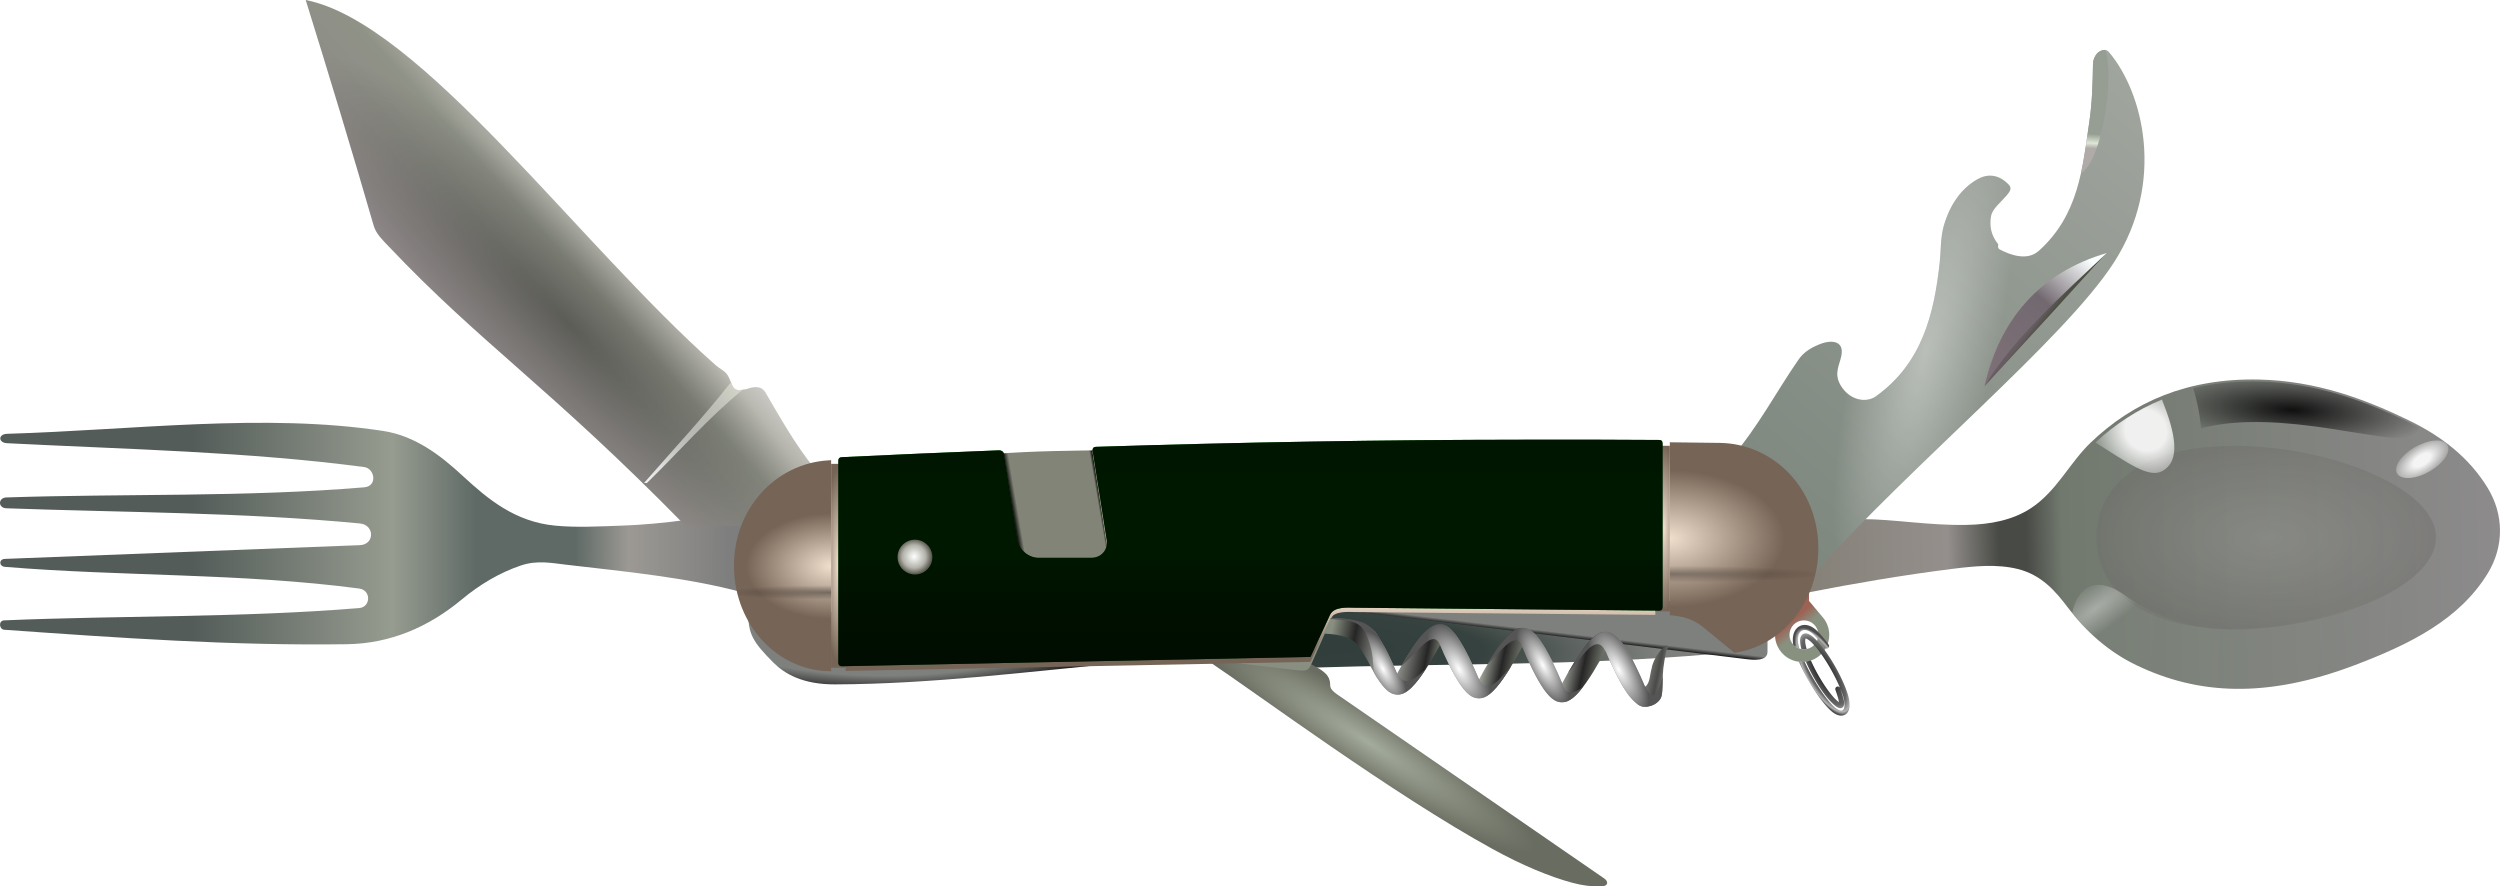 <?xml version="1.0" encoding="UTF-8" standalone="no"?>
<!-- Created with Inkscape (http://www.inkscape.org/) -->
<svg
    xmlns:inkscape="http://www.inkscape.org/namespaces/inkscape"
    xmlns:rdf="http://www.w3.org/1999/02/22-rdf-syntax-ns#"
    xmlns="http://www.w3.org/2000/svg"
    xmlns:sodipodi="http://sodipodi.sourceforge.net/DTD/sodipodi-0.dtd"
    xmlns:cc="http://creativecommons.org/ns#"
    xmlns:xlink="http://www.w3.org/1999/xlink"
    xmlns:dc="http://purl.org/dc/elements/1.1/"
    xmlns:svg="http://www.w3.org/2000/svg"
    xmlns:ns1="http://sozi.baierouge.fr"
    id="svg2"
    style="enable-background:new"
    viewBox="0 0 864.43 306.52"
    version="1.1"
    inkscape:version="0.48.1 r9760"
    sodipodi:docname="hobotool.svg"
  >
  <defs
      id="defs4"
    >
    <linearGradient
        id="linearGradient4335"
        inkscape:collect="always"
      >
      <stop
          id="stop4337"
          style="stop-color:#ffffff"
          offset="0"
      />
      <stop
          id="stop4343"
          style="stop-color:#b3b3ab"
          offset=".661"
      />
      <stop
          id="stop4339"
          style="stop-color:#5c5c53"
          offset="1"
      />
    </linearGradient
    >
    <linearGradient
        id="linearGradient4203"
        inkscape:collect="always"
      >
      <stop
          id="stop4205"
          style="stop-color:#f1e0ce"
          offset="0"
      />
      <stop
          id="stop4207"
          style="stop-color:#766456"
          offset="1"
      />
    </linearGradient
    >
    <linearGradient
        id="linearGradient4409"
        inkscape:collect="always"
      >
      <stop
          id="stop4411"
          style="stop-color:#ffffff"
          offset="0"
      />
      <stop
          id="stop4413"
          style="stop-color:#555555"
          offset="1"
      />
    </linearGradient
    >
    <linearGradient
        id="linearGradient3901"
        y2="527.4"
        gradientUnits="userSpaceOnUse"
        x2="-456.15"
        gradientTransform="matrix(.25 0 0 .25 198.06 301.8)"
        y1="527.4"
        x1="-1465.3"
        inkscape:collect="always"
      >
      <stop
          id="stop3897"
          style="stop-color:#535c59"
          offset="0"
      />
      <stop
          id="stop3909"
          style="stop-color:#535c59"
          offset=".264"
      />
      <stop
          id="stop3907"
          style="stop-color:#979c90"
          offset=".538"
      />
      <stop
          id="stop3905"
          style="stop-color:#5f6a66"
          offset=".653"
      />
      <stop
          id="stop3911"
          style="stop-color:#5f6a66"
          offset=".789"
      />
      <stop
          id="stop3903"
          style="stop-color:#9c9994"
          offset=".862"
      />
      <stop
          id="stop3899"
          style="stop-color:#7e7e7e"
          offset="1"
      />
    </linearGradient
    >
    <radialGradient
        id="radialGradient3919"
        gradientUnits="userSpaceOnUse"
        cy="811.89"
        cx="413.59"
        gradientTransform="matrix(.207 .134 -.023 .035 237.96 421.92)"
        r="276.53"
        inkscape:collect="always"
      >
      <stop
          id="stop3915"
          style="stop-color:#a4ac9d"
          offset="0"
      />
      <stop
          id="stop3917"
          style="stop-color:#696c60"
          offset="1"
      />
    </radialGradient
    >
    <linearGradient
        id="linearGradient3927"
        y2="68.109"
        gradientUnits="userSpaceOnUse"
        x2="-631.65"
        gradientTransform="matrix(.25 0 0 .25 198.06 301.8)"
        y1="235.76"
        x1="-820.17"
        inkscape:collect="always"
      >
      <stop
          id="stop3923"
          style="stop-color:#8d8787"
          offset="0"
      />
      <stop
          id="stop3929"
          style="stop-color:#8f9287"
          offset=".642"
      />
      <stop
          id="stop3925"
          style="stop-color:#d0cdc8"
          offset="1"
      />
    </linearGradient
    >
    <linearGradient
        id="linearGradient3937"
        y2="285.36"
        gradientUnits="userSpaceOnUse"
        x2="-386.67"
        gradientTransform="matrix(.25 0 0 .25 198.06 301.8)"
        y1="415.28"
        x1="-562.78"
        inkscape:collect="always"
      >
      <stop
          id="stop3933"
          style="stop-color:#ffffff"
          offset="0"
      />
      <stop
          id="stop3935"
          style="stop-color:#dbdecb;stop-opacity:.39"
          offset="1"
      />
    </linearGradient
    >
    <linearGradient
        id="linearGradient3959"
        y2="144.53"
        gradientUnits="userSpaceOnUse"
        x2="1420.6"
        gradientTransform="matrix(.25 0 0 .25 198.06 301.8)"
        y1="277.65"
        x1="1303.8"
        inkscape:collect="always"
      >
      <stop
          id="stop3955"
          style="stop-color:#7b6e75"
          offset="0"
      />
      <stop
          id="stop3961"
          style="stop-color:#726970"
          offset=".525"
      />
      <stop
          id="stop3957"
          style="stop-color:#fbffff"
          offset="1"
      />
    </linearGradient
    >
    <linearGradient
        id="linearGradient3969"
        y2="234.72"
        gradientUnits="userSpaceOnUse"
        x2="1362.7"
        y1="228.96"
        x1="1355.3"
        inkscape:collect="always"
      >
      <stop
          id="stop3965"
          style="stop-color:#665d62"
          offset="0"
      />
      <stop
          id="stop3967"
          style="stop-color:#4e4f44"
          offset="1"
      />
    </linearGradient
    >
    <filter
        id="filter3971"
        inkscape:collect="always"
        color-interpolation-filters="sRGB"
      >
      <feGaussianBlur
          id="feGaussianBlur3973"
          stdDeviation="0.882"
          inkscape:collect="always"
      />
    </filter
    >
    <linearGradient
        id="linearGradient3981"
        y2="-98.184"
        gradientUnits="userSpaceOnUse"
        x2="1492.3"
        gradientTransform="matrix(.25 0 0 .25 198.06 301.8)"
        y1="504.05"
        x1="979.24"
        inkscape:collect="always"
      >
      <stop
          id="stop3977"
          style="stop-color:#7e887f"
          offset="0"
      />
      <stop
          id="stop3979"
          style="stop-color:#a0a59e"
          offset="1"
      />
    </linearGradient
    >
    <linearGradient
        id="linearGradient3989"
        y2="73.681"
        gradientUnits="userSpaceOnUse"
        x2="2900.4"
        gradientTransform="matrix(.25 0 0 .25 -168.26 249.01)"
        y1="243.34"
        x1="2891"
        inkscape:collect="always"
      >
      <stop
          id="stop3985"
          style="stop-color:#b0aba8"
          offset="0"
      />
      <stop
          id="stop3995"
          style="stop-color:#b0aba8"
          offset=".222"
      />
      <stop
          id="stop3991"
          style="stop-color:#dfe7d8"
          offset=".264"
      />
      <stop
          id="stop3993"
          style="stop-color:#969e93"
          offset=".339"
      />
      <stop
          id="stop3987"
          style="stop-color:#969e93"
          offset="1"
      />
    </linearGradient
    >
    <linearGradient
        id="linearGradient4061"
        y2="528.19"
        gradientUnits="userSpaceOnUse"
        x2="1993.4"
        gradientTransform="matrix(.25 0 0 .25 198.06 301.8)"
        y1="552.83"
        x1="1034.4"
        inkscape:collect="always"
      >
      <stop
          id="stop4057"
          style="stop-color:#858178"
          offset="0"
      />
      <stop
          id="stop4067"
          style="stop-color:#948f8c"
          offset=".203"
      />
      <stop
          id="stop4063"
          style="stop-color:#484a45"
          offset=".277"
      />
      <stop
          id="stop4065"
          style="stop-color:#484a45"
          offset=".316"
      />
      <stop
          id="stop4069"
          style="stop-color:#71796e"
          offset=".368"
      />
      <stop
          id="stop4059"
          style="stop-color:#8d8b8c"
          offset="1"
      />
    </linearGradient
    >
    <radialGradient
        id="radialGradient4205"
        gradientUnits="userSpaceOnUse"
        cy="701.91"
        cx="3132.2"
        gradientTransform="matrix(1 0 0 .536 0 325.95)"
        r="203.54"
        inkscape:collect="always"
      >
      <stop
          id="stop4201"
          style="stop-color:#91928d"
          offset="0"
      />
      <stop
          id="stop4203"
          style="stop-color:#71706d"
          offset="1"
      />
    </radialGradient
    >
    <filter
        id="filter4231"
        height="1.344"
        width="1.184"
        color-interpolation-filters="sRGB"
        y="-.172"
        x="-.092"
        inkscape:collect="always"
      >
      <feGaussianBlur
          id="feGaussianBlur4233"
          stdDeviation="15.562"
          inkscape:collect="always"
      />
    </filter
    >
    <radialGradient
        id="radialGradient4247"
        gradientUnits="userSpaceOnUse"
        cy="382.08"
        cx="1491.1"
        gradientTransform="matrix(1.23 1.046 -.966 1.135 37.772 -1609)"
        r="54.605"
        inkscape:collect="always"
      >
      <stop
          id="stop4241"
          style="stop-color:#ffffff"
          offset="0"
      />
      <stop
          id="stop4249"
          style="stop-color:#ffffff"
          offset=".335"
      />
      <stop
          id="stop4243"
          style="stop-color:#ffffff;stop-opacity:0"
          offset="1"
      />
    </radialGradient
    >
    <filter
        id="filter4275"
        inkscape:collect="always"
        color-interpolation-filters="sRGB"
      >
      <feGaussianBlur
          id="feGaussianBlur4277"
          stdDeviation="2.634"
          inkscape:collect="always"
      />
    </filter
    >
    <radialGradient
        id="radialGradient4285"
        gradientUnits="userSpaceOnUse"
        cy="355.92"
        cx="1706.8"
        gradientTransform="matrix(1.242 .07 -.018 .327 -407.9 120.64)"
        r="156.42"
        inkscape:collect="always"
      >
      <stop
          id="stop4281"
          style="stop-color:#000000"
          offset="0"
      />
      <stop
          id="stop4283"
          style="stop-color:#000000;stop-opacity:0"
          offset="1"
      />
    </radialGradient
    >
    <filter
        id="filter4299"
        inkscape:collect="always"
        color-interpolation-filters="sRGB"
      >
      <feGaussianBlur
          id="feGaussianBlur4301"
          stdDeviation="2.935"
          inkscape:collect="always"
      />
    </filter
    >
    <radialGradient
        id="radialGradient4309"
        gradientUnits="userSpaceOnUse"
        cy="630.25"
        cx="3355.9"
        gradientTransform="matrix(1.307 -.093 .062 .538 -1070.2 603.96)"
        r="40.995"
        inkscape:collect="always"
      >
      <stop
          id="stop4305"
          style="stop-color:#ffffff"
          offset="0"
      />
      <stop
          id="stop4311"
          style="stop-color:#ffffff"
          offset=".257"
      />
      <stop
          id="stop4307"
          style="stop-color:#ffffff;stop-opacity:0"
          offset="1"
      />
    </radialGradient
    >
    <filter
        id="filter4361"
        height="1.323"
        width="1.179"
        color-interpolation-filters="sRGB"
        y="-.162"
        x="-.089"
        inkscape:collect="always"
      >
      <feGaussianBlur
          id="feGaussianBlur4363"
          stdDeviation="2.858"
          inkscape:collect="always"
      />
    </filter
    >
    <linearGradient
        id="linearGradient4379"
        y2="877.65"
        gradientUnits="userSpaceOnUse"
        x2="3374.1"
        y1="844.31"
        x1="2901.8"
        inkscape:collect="always"
      >
      <stop
          id="stop4375"
          style="stop-color:#ffffff"
          offset="0"
      />
      <stop
          id="stop4377"
          style="stop-color:#ffffff;stop-opacity:0"
          offset="1"
      />
    </linearGradient
    >
    <filter
        id="filter4397"
        height="1.273"
        width="1.077"
        color-interpolation-filters="sRGB"
        y="-.136"
        x="-.038"
        inkscape:collect="always"
      >
      <feGaussianBlur
          id="feGaussianBlur4399"
          stdDeviation="8.695"
          inkscape:collect="always"
      />
    </filter
    >
    <linearGradient
        id="linearGradient4407"
        y2="663.58"
        gradientUnits="userSpaceOnUse"
        x2="1023"
        gradientTransform="matrix(.25 0 0 .25 1663.3 512.93)"
        y1="649.59"
        x1="1011.2"
        inkscape:collect="always"
      >
      <stop
          id="stop4403"
          style="stop-color:#9c6254"
          offset="0"
      />
      <stop
          id="stop4405"
          style="stop-color:#889180"
          offset="1"
      />
    </linearGradient
    >
    <radialGradient
        id="radialGradient4415"
        xlink:href="#linearGradient4409"
        gradientUnits="userSpaceOnUse"
        cy="943.21"
        cx="1909.2"
        gradientTransform="matrix(.064 -.034 .091 .173 102.02 382.13)"
        r="73.719"
        inkscape:collect="always"
    />
    <radialGradient
        id="radialGradient4423"
        xlink:href="#linearGradient4409"
        gradientUnits="userSpaceOnUse"
        cy="920.97"
        cx="2011.8"
        gradientTransform="matrix(.09 -.05 0.113 .202 51.208 395.04)"
        r="76.297"
        inkscape:collect="always"
    />
    <radialGradient
        id="radialGradient4431"
        xlink:href="#linearGradient4409"
        gradientUnits="userSpaceOnUse"
        cy="916.12"
        cx="2134"
        gradientTransform="matrix(.079 -.041 .109 .21 96.896 374.23)"
        r="67.328"
        inkscape:collect="always"
    />
    <radialGradient
        id="radialGradient4439"
        xlink:href="#linearGradient4409"
        gradientUnits="userSpaceOnUse"
        cy="912.84"
        cx="2237.8"
        gradientTransform="matrix(.097 -.05 .125 .242 60.322 371.59)"
        r="66.281"
        inkscape:collect="always"
    />
    <linearGradient
        id="linearGradient4447"
        y2="736.12"
        gradientUnits="userSpaceOnUse"
        x2="837.28"
        gradientTransform="matrix(.25 .012 -.012 .25 206.45 296.44)"
        y1="663.64"
        x1="375.64"
        inkscape:collect="always"
      >
      <stop
          id="stop4443"
          style="stop-color:#888e80"
          offset="0"
      />
      <stop
          id="stop4449"
          style="stop-color:#252525"
          offset=".07"
      />
      <stop
          id="stop4475"
          style="stop-color:#babdb5"
          offset=".183"
      />
      <stop
          id="stop4451"
          style="stop-color:#252525"
          offset=".29"
      />
      <stop
          id="stop4489"
          style="stop-color:#888e80"
          offset=".336"
      />
      <stop
          id="stop4479"
          style="stop-color:#a2a79c"
          offset=".456"
      />
      <stop
          id="stop4453"
          style="stop-color:#252525"
          offset=".513"
      />
      <stop
          id="stop4487"
          style="stop-color:#888e80"
          offset=".581"
      />
      <stop
          id="stop4481"
          style="stop-color:#b7bbb2"
          offset=".684"
      />
      <stop
          id="stop4455"
          style="stop-color:#252525"
          offset=".751"
      />
      <stop
          id="stop4485"
          style="stop-color:#888e80"
          offset=".819"
      />
      <stop
          id="stop4483"
          style="stop-color:#888e80"
          offset=".926"
      />
      <stop
          id="stop4473"
          style="stop-color:#4a4a4a"
          offset=".97"
      />
      <stop
          id="stop4445"
          style="stop-color:#888e80"
          offset="1"
      />
    </linearGradient
    >
    <radialGradient
        id="radialGradient4581"
        gradientUnits="userSpaceOnUse"
        cy="927.55"
        cx="2519.4"
        gradientTransform="matrix(.142 -.079 .212 .378 1373.2 540.87)"
        r="39.269"
        inkscape:collect="always"
      >
      <stop
          id="stop4577"
          style="stop-color:#000000"
          offset="0"
      />
      <stop
          id="stop4583"
          style="stop-color:#666666"
          offset=".761"
      />
      <stop
          id="stop4585"
          style="stop-color:#b3b3b3"
          offset=".92"
      />
      <stop
          id="stop4579"
          style="stop-color:#4d4d4d"
          offset="1"
      />
    </radialGradient
    >
    <linearGradient
        id="linearGradient4601"
        y2="685.76"
        gradientUnits="userSpaceOnUse"
        x2="1521.7"
        gradientTransform="matrix(.25 0 0 .25 1297 460.15)"
        y1="706.58"
        x1="1399.9"
        inkscape:collect="always"
      >
      <stop
          id="stop4597"
          style="stop-color:#000000"
          offset="0"
      />
      <stop
          id="stop4603"
          style="stop-color:#828477"
          offset=".066"
      />
      <stop
          id="stop4605"
          style="stop-color:#828477"
          offset=".964"
      />
      <stop
          id="stop4599"
          style="stop-color:#000000"
          offset="1"
      />
    </linearGradient
    >
    <radialGradient
        id="radialGradient4613"
        gradientUnits="userSpaceOnUse"
        cy="937.54"
        cx="1809.7"
        gradientTransform="matrix(.44 .014 -.003 .087 954.61 576.51)"
        r="280.5"
        inkscape:collect="always"
      >
      <stop
          id="stop4609"
          style="stop-color:#313d3b"
          offset="0"
      />
      <stop
          id="stop4615"
          style="stop-color:#36423f"
          offset=".505"
      />
      <stop
          id="stop4611"
          style="stop-color:#7e807d"
          offset="1"
      />
    </radialGradient
    >
    <linearGradient
        id="linearGradient4623"
        y2="872.34"
        gradientUnits="userSpaceOnUse"
        x2="2132.9"
        gradientTransform="matrix(.25 0 0 .25 1297 460.15)"
        y1="878.25"
        x1="2132.2"
        inkscape:collect="always"
      >
      <stop
          id="stop4619"
          style="stop-color:#1a1a1a"
          offset="0"
      />
      <stop
          id="stop4621"
          style="stop-color:#7e807d"
          offset="1"
      />
    </linearGradient
    >
    <radialGradient
        id="radialGradient4631"
        gradientUnits="userSpaceOnUse"
        cy="698.34"
        cx="1236.1"
        gradientTransform="matrix(.334 -.004 .001 .101 1192.1 608.07)"
        r="260.5"
        inkscape:collect="always"
      >
      <stop
          id="stop4627"
          style="stop-color:#7e807d"
          offset="0"
      />
      <stop
          id="stop4633"
          style="stop-color:#7e807d"
          offset=".768"
      />
      <stop
          id="stop4629"
          style="stop-color:#1a1a1a"
          offset="1"
      />
    </radialGradient
    >
    <radialGradient
        id="radialGradient4645"
        gradientUnits="userSpaceOnUse"
        cy="198.35"
        cx="-847.26"
        gradientTransform="matrix(.057 -.058 .259 .257 25.295 260.94)"
        r="351.5"
        inkscape:collect="always"
      >
      <stop
          id="stop4641"
          style="stop-color:#000000"
          offset="0"
      />
      <stop
          id="stop4643"
          style="stop-color:#000000;stop-opacity:0"
          offset="1"
      />
    </radialGradient
    >
    <radialGradient
        id="radialGradient4655"
        gradientUnits="userSpaceOnUse"
        cy="267.26"
        cx="1200.7"
        gradientTransform="matrix(.082 .02 -.075 .308 418.96 264.97)"
        r="285.63"
        inkscape:collect="always"
      >
      <stop
          id="stop4651"
          style="stop-color:#ffffff"
          offset="0"
      />
      <stop
          id="stop4653"
          style="stop-color:#ffffff;stop-opacity:0"
          offset="1"
      />
    </radialGradient
    >
    <radialGradient
        id="radialGradient4669"
        gradientUnits="userSpaceOnUse"
        cy="838.7"
        cx="2728.1"
        gradientTransform="matrix(.018 .024 -.086 .063 579.37 341.29)"
        r="271.25"
        inkscape:collect="always"
      >
      <stop
          id="stop4665"
          style="stop-color:#ffffff"
          offset="0"
      />
      <stop
          id="stop4667"
          style="stop-color:#ffffff;stop-opacity:0"
          offset="1"
      />
    </radialGradient
    >
    <linearGradient
        id="linearGradient4155"
        y2="399.32"
        gradientUnits="userSpaceOnUse"
        x2="235.11"
        gradientTransform="matrix(.25 0 0 .25 198.06 301.8)"
        y1="711.42"
        x1="235.11"
        inkscape:collect="always"
      >
      <stop
          id="stop4151"
          style="stop-color:#181818"
          offset="0"
      />
      <stop
          id="stop4157"
          style="stop-color:#212121"
          offset=".308"
      />
      <stop
          id="stop4159"
          style="stop-color:#303030"
          offset=".528"
      />
      <stop
          id="stop4153"
          style="stop-color:#2b2b2b"
          offset="1"
      />
    </linearGradient
    >
    <radialGradient
        id="radialGradient4183"
        gradientUnits="userSpaceOnUse"
        cy="783.06"
        cx="1160"
        gradientTransform="matrix(0.457 0 0 3.176 -408.38 -2042.5)"
        r="10.5"
        inkscape:collect="always"
      >
      <stop
          id="stop4211"
          style="stop-color:#f1e0ce"
          offset="0"
      />
      <stop
          id="stop4213"
          style="stop-color:#766456"
          offset="1"
      />
    </radialGradient
    >
    <radialGradient
        id="radialGradient4193"
        gradientUnits="userSpaceOnUse"
        cy="731.56"
        cx="2300"
        gradientTransform="matrix(.457 0 0 2.738 -643.87 -1571.2)"
        r="10.5"
        inkscape:collect="always"
      >
      <stop
          id="stop4179"
          style="stop-color:#f1e0ce"
          offset="0"
      />
      <stop
          id="stop4181"
          style="stop-color:#766456"
          offset="1"
      />
    </radialGradient
    >
    <radialGradient
        id="radialGradient4201"
        xlink:href="#linearGradient4203"
        gradientUnits="userSpaceOnUse"
        cy="571.78"
        cx="-314.81"
        gradientTransform="matrix(.437 0 0 .27 256.99 290.52)"
        r="67.72"
        inkscape:collect="always"
    />
    <radialGradient
        id="radialGradient4221"
        xlink:href="#linearGradient4203"
        gradientUnits="userSpaceOnUse"
        cy="534.1"
        cx="842.86"
        gradientTransform="matrix(.39 -1.526e-7 9.0062e-8 .23 79.915 312.56)"
        r="103.22"
        inkscape:collect="always"
    />
    <linearGradient
        id="linearGradient4229"
        y2="690.4"
        xlink:href="#linearGradient4203"
        gradientUnits="userSpaceOnUse"
        x2="188.38"
        gradientTransform="matrix(.25 0 0 .25 198.06 301.8)"
        y1="621.04"
        x1="188.38"
        inkscape:collect="always"
    />
    <filter
        id="filter4279"
        inkscape:menu="Image effects"
        height="1"
        width="1"
        color-interpolation-filters="sRGB"
        y="0"
        x="0"
        inkscape:menu-tooltip="Adds a small scale graininess"
        inkscape:label="Film grain"
      >
      <feTurbulence
          id="feTurbulence4281"
          baseFrequency="1"
          seed="0"
          result="result0"
          numOctaves="3"
          type="fractalNoise"
      />
      <feColorMatrix
          id="feColorMatrix4283"
          type="saturate"
          values="0"
          result="result4"
      />
      <feComposite
          id="feComposite4285"
          k4="0"
          in2="result4"
          k3="0.5"
          k2="0.5"
          k1="1.25"
          result="result2"
          in="SourceGraphic"
          operator="arithmetic"
      />
      <feBlend
          id="feBlend4287"
          mode="normal"
          in="result2"
          in2="SourceGraphic"
          result="result5"
      />
      <feComposite
          id="feComposite4289"
          operator="in"
          result="result3"
          in2="SourceGraphic"
          in="result5"
      />
    </filter
    >
    <filter
        id="filter4320"
        inkscape:collect="always"
        color-interpolation-filters="sRGB"
      >
      <feBlend
          id="feBlend4322"
          in2="BackgroundImage"
          mode="multiply"
          inkscape:collect="always"
      />
    </filter
    >
    <radialGradient
        id="radialGradient4341"
        xlink:href="#linearGradient4335"
        gradientUnits="userSpaceOnUse"
        cy="403.19"
        cx="1225.6"
        r="24.053"
        inkscape:collect="always"
    />
    <radialGradient
        id="radialGradient4357"
        gradientUnits="userSpaceOnUse"
        cy="625.53"
        cx="875.4"
        gradientTransform="matrix(.518 .001 -0 .028 -43.808 429.22)"
        r="102.7"
        inkscape:collect="always"
      >
      <stop
          id="stop4353"
          style="stop-color:#000000"
          offset="0"
      />
      <stop
          id="stop4355"
          style="stop-color:#000000;stop-opacity:0"
          offset="1"
      />
    </radialGradient
    >
    <radialGradient
        id="radialGradient4367"
        gradientUnits="userSpaceOnUse"
        cy="825.85"
        cx="-354.44"
        gradientTransform="matrix(.559 0 0 .037 317.44 423.44)"
        r="67.199"
        inkscape:collect="always"
      >
      <stop
          id="stop4363"
          style="stop-color:#000000"
          offset="0"
      />
      <stop
          id="stop4365"
          style="stop-color:#000000;stop-opacity:0"
          offset="1"
      />
    </radialGradient
    >
  </defs
  >
  <sodipodi:namedview
      id="base"
      fit-margin-left="0"
      inkscape:zoom="1.329202"
      borderopacity="1.0"
      inkscape:current-layer="layer4"
      inkscape:cx="432.2142"
      inkscape:cy="153.25781"
      inkscape:object-paths="false"
      inkscape:window-maximized="1"
      showgrid="false"
      fit-margin-right="0"
      inkscape:guide-bbox="true"
      inkscape:snap-global="true"
      showguides="true"
      bordercolor="#666666"
      inkscape:window-x="0"
      inkscape:window-y="24"
      inkscape:snap-smooth-nodes="true"
      inkscape:object-nodes="true"
      fit-margin-bottom="0"
      inkscape:window-width="1680"
      inkscape:pageopacity="0.0"
      inkscape:pageshadow="2"
      pagecolor="#ffffff"
      inkscape:document-units="px"
      inkscape:window-height="1026"
      fit-margin-top="0"
    >
    <inkscape:grid
        id="grid3047"
        enabled="true"
        visible="true"
        snapvisiblegridlinesonly="true"
        type="xygrid"
        empspacing="5"
    />
  </sodipodi:namedview
  >
  <g
      id="layer4"
      inkscape:label="elem"
      inkscape:groupmode="layer"
      transform="translate(-1297.1 -460.27)"
    >
    <path
        id="path3860"
        sodipodi:nodetypes="ccccc"
        style="fill:url(#linearGradient4601)"
        inkscape:connector-curvature="0"
        d="m1642 617.16c12.583-0.972 25.704-1.049 38.75-1.25v39.75h-38.75z"
    />
    <path
        id="path3844"
        sodipodi:nodetypes="cssccc"
        style="fill:url(#radialGradient4631)"
        inkscape:connector-curvature="0"
        d="m1685.8 689.41c-33.218 3.075-66.19 7.383-100 7.5-11.247 0.039-17.5-3.75-21.25-7.5-7.245-7.245-8.75-10-8.75-17.5h130z"
    />
    <path
        id="path3842"
        sodipodi:nodetypes="ccccc"
        style="fill:url(#radialGradient4613)"
        inkscape:connector-curvature="0"
        d="m1889.3 686.41c-46.111 4.083-93.316 3.245-140 4.75v-23h140z"
    />
    <path
        id="path3837"
        sodipodi:nodetypes="cssccc"
        style="fill:url(#linearGradient4623)"
        inkscape:connector-curvature="0"
        d="m1757 670.66 143.75 17.5c2.673 0.325 7.5 0.828 7.5-2.5v-17.5h-151.25z"
    />
    <path
        id="path3826"
        style="fill:url(#linearGradient4407)"
        inkscape:connector-curvature="0"
        d="m1911.1 664.53-0.102 13.57c-0.099 0.545-0.148 1.107-0.148 1.68 0 5.178 4.197 9.375 9.375 9.375s9.375-4.197 9.375-9.375c0-2.363-0.877-4.523-2.32-6.172v-0.008c-0.038-0.043-0.079-0.083-0.117-0.125l-4.562-5.445v-3.5h-11.5zm9.492 10.25c0.085-0.004 0.172 0 0.258 0 2.761 0 5 2.239 5 5s-2.239 5-5 5-5-2.239-5-5c0-2.675 2.1-4.866 4.742-5z"
    />
    <path
        id="path3862"
        style="block-progression:tb;text-indent:0;color:#000000;enable-background:accumulate;text-transform:none;fill:url(#radialGradient4581)"
        inkscape:connector-curvature="0"
        d="m1921.1 676.35c-0.074 0-0.146 0.004-0.219 0.008-0.875 0.052-1.69 0.39-2.328 0.977-1.397 1.286-1.901 3.545-1.297 6.406-0.037-0.188-0.072-0.372-0.102-0.555 0.571 0.609 1.297 1.058 2.109 1.32-0.941-3.067-0.405-5.079 0.469-5.883 0.464-0.427 1.031-0.608 1.773-0.492 0.743 0.115 1.659 0.565 2.617 1.484 0.457 0.438 0.946 0.959 1.453 1.539 0 0.008-0.01 0.015-0.01 0.023 0.135 0.154 0.253 0.259 0.391 0.422 0.647 0.766 1.324 1.629 2.008 2.57a0.875 0.875 0 0 0 0.258 0.242 0.875 0.875 0 0 0 0.039 0.016 0.875 0.875 0 0 0 1.117 -1.289c-0.53-0.729-1.055-1.411-1.57-2.047-0.028-0.035-0.058-0.067-0.086-0.102-0.144-0.178-0.288-0.348-0.43-0.516-0.678-0.802-1.334-1.516-1.961-2.117-1.154-1.106-2.368-1.768-3.562-1.953-0.224-0.035-0.45-0.055-0.672-0.055zm0.281 2.93c-0.159 0.001-0.317 0.024-0.476 0.07-0.427 0.123-0.794 0.44-1.008 0.805-0.427 0.73-0.442 1.591-0.305 2.664 0.072 0.559 0.201 1.183 0.383 1.867 0.268 0.045 0.539 0.086 0.82 0.086 0.34 0 0.671-0.037 0.992-0.102-0.232-0.802-0.389-1.506-0.461-2.07-0.114-0.888 0.016-1.456 0.078-1.562 0 0 0.055-0.014 0.219 0.039 0.352 0.115 1.039 0.536 1.867 1.328 0.275 0.263 0.561 0.563 0.852 0.883 0 0.004 0 0.012-0.01 0.016 0.127 0.139 0.246 0.249 0.375 0.398 0.21 0.243 0.424 0.498 0.641 0.766 0.217 0.267 0.437 0.547 0.656 0.836 0.064 0.084 0.131 0.173 0.195 0.266 0.096 0.139 0.193 0.284 0.289 0.43 0.097 0.146 0.193 0.295 0.289 0.43 0.011-0.01 0.021-0.021 0.031-0.031 2.399 3.372 4.87 7.772 6.5 11.664a0.875 0.875 0 0 0 -1.57 0.75c0.478 1.347 0.829 2.463 1.039 3.312 0.094 0.378 0.139 0.693 0.172 0.953-0.276-0.201-0.617-0.479-1.039-0.883-2.716-2.595-6.435-8.492-8.672-13.602-0.556 0.194-1.129 0.335-1.727 0.422 2.285 5.376 6.058 11.456 9.188 14.445 0.831 0.793 1.439 1.294 2.102 1.555 0.331 0.13 0.76 0.218 1.195 0.008 0.435-0.21 0.641-0.647 0.711-0.992 0.14-0.691 0.01-1.375-0.227-2.32-0.225-0.91-0.593-2.042-1.055-3.352 0.24 0.584 0.483 1.165 0.68 1.719 0.557 1.573 0.785 2.877 0.781 3.836 0 0.959-0.242 1.538-0.484 1.797-0.243 0.259-0.491 0.352-1.047 0.219s-1.36-0.577-2.25-1.43c-3.134-3.001-7.311-9.526-10.031-15.445-0.302 0.032-0.596 0.094-0.906 0.094-0.348 0-0.678-0.065-1.016-0.102-0.096-0.218-0.205-0.441-0.297-0.656 2.738 6.458 7.299 13.794 11.039 17.375 1.04 0.996 2.054 1.628 3.055 1.867 1.001 0.239 2.054-0.001 2.727-0.719 0.673-0.717 0.956-1.756 0.961-2.992 0-1.236-0.276-2.708-0.883-4.422-1.661-4.688-4.734-10.347-7.797-14.516-0.068-0.092-0.135-0.198-0.203-0.289-0.26-0.348-0.523-0.684-0.781-1.008v-0.008c-0.258-0.324-0.518-0.633-0.773-0.93v-0.008c-0.513-0.596-1.018-1.133-1.508-1.602-0.93-0.889-1.724-1.464-2.531-1.727-0.252-0.082-0.516-0.135-0.781-0.133z"
    />
  </g
  >
  <g
      id="layer3"
      inkscape:label="utensili"
      inkscape:groupmode="layer"
      transform="translate(168.14 -249.14)"
    >
    <path
        id="path3843"
        sodipodi:nodetypes="cssssssssssssscc"
        style="fill:url(#linearGradient4061)"
        inkscape:connector-curvature="0"
        d="m456.34 454.13c16.792-3.289 33.549-6.131 50.215-8.244 7.952-1.008 15.718-1.799 23 0 8.268 2.042 13.147 7.805 17.25 13.25 6.266 8.316 14.026 15.321 23.75 20 21.305 10.252 44.961 11.577 75.5 0 19.152-7.26 36.221-15.751 46-31.75 5.761-9.426 5.525-20.406 0-29.5-6.293-10.358-15.706-17.677-26.5-23-16.096-7.938-33.015-14.051-52.5-14.5-24.819-0.572-43.622 7.747-58.25 21.75-7.409 7.093-11.817 16.92-20.75 22.75-6.434 4.198-14.12 5.598-22.25 5.75-13.051 0.244-25.12-2-36.25-2h-19.25z"
    />
    <path
        id="path3847"
        sodipodi:nodetypes="csssssssssssssssssssssscc"
        style="fill:url(#linearGradient3901)"
        inkscape:connector-curvature="0"
        d="m90.806 425.39c-14.667 2.702-29.339 4.992-44 5.5-7.771 0.269-15.479 0.72-23 0-13.733-1.315-23.069-8.986-32-17.25-7.717-7.14-16.46-13.814-27.5-15.5-40.94-6.253-86.457-0.3-130 1-3.128 0.093-3.129 3.091 0 3.25 41.809 2.127 83.455 2.942 123.5 8.25 3.646 0.483 4.676 6.608 0 7-41.123 3.444-82.52 2.141-123.75 3.5-2.885 0.095-2.97 3.643 0 3.75 41.283 1.487 81.656 1.369 122.25 5.25 5.138 0.491 5.144 7.301 0 7.5l-122.75 4.75c-2.185 0.085-2.085 2.578 0 2.75 40.757 3.361 81.868 2.126 122.5 7.5 4.193 0.555 4.046 6.416 0 6.75-40.759 3.362-81.519 2.519-122.75 4.25-2.082 0.087-1.744 3.127 0 3.25 39.428 2.791 78.703 5.572 118.5 5 14.903-0.214 28.133-5.836 39.75-15.5 6.147-5.114 13.117-9.284 20.5-11.75 5.592-1.868 10.734-0.803 15.5-0.25 21.083 2.448 42.31 4.524 60.75 9.5z"
    />
    <path
        id="path3845"
        sodipodi:nodetypes="cssssssscc"
        style="fill:url(#radialGradient3919)"
        inkscape:connector-curvature="0"
        d="m283.06 477.64c2.417 1.5 5.261 2.482 7.25 4.5 1.049 1.065 1.504 2.429 1.5 4-0.003 1.057 0.896 2.067 2.25 3l92.5 63.75c1.517 1.046 1.456 2.669-1 2.75-3.413 0.113-6.817-0.395-10-1.25-7.896-2.12-17.428-6.094-27.526-11.644-34.74-19.092-81.226-53.561-98.474-65.107z"
    />
    <path
        id="path3874"
        style="block-progression:tb;text-indent:0;color:#000000;enable-background:accumulate;text-transform:none;fill:url(#linearGradient4447)"
        inkscape:connector-curvature="0"
        d="m221.28 456.31-0.835 17.48 59.738 7.076c3.022 0.358 4.109 0.166 4.956-1.75l4.814-10.884c11.688 0.561 11.981 4.986 14.935 9.591 1.23 2.482 2.59 4.989 4.036 7.044 0.301 0.429 0.606 0.835 0.919 1.225l0.771 0.889c0.205 0.216 0.414 0.425 0.635 0.625 0.874 0.79 1.939 1.61 3.634 1.691s2.833-0.634 3.779-1.337c0.946-0.703 1.758-1.551 2.575-2.505 1.635-1.908 3.228-4.274 4.689-6.628 1.534-2.472 2.901-4.916 3.863-6.698 0.787 1.862 1.913 4.403 3.194 6.988 1.23 2.482 2.59 4.989 4.036 7.044 0.254 0.361 0.511 0.698 0.772 1.03l1.023 1.183c0.172 0.177 0.347 0.352 0.531 0.518 0.874 0.79 1.939 1.61 3.634 1.691 1.695 0.081 2.833-0.634 3.779-1.337 0.224-0.167 0.439-0.342 0.651-0.524l0.951-0.909c0.329-0.339 0.652-0.688 0.974-1.064 1.635-1.908 3.228-4.274 4.689-6.628 1.686-2.718 3.165-5.399 4.13-7.202 0.021-0.017 0.045-0.035 0.065-0.052 0.018 0.019 0.041 0.038 0.06 0.058 0.788 1.887 2.005 4.697 3.424 7.563 1.23 2.482 2.59 4.989 4.036 7.044 0.285 0.405 0.573 0.783 0.868 1.152l0.86 0.995c0.193 0.201 0.39 0.396 0.598 0.584 0.874 0.79 1.939 1.61 3.634 1.691 1.695 0.081 2.833-0.634 3.779-1.337 0.224-0.167 0.439-0.342 0.651-0.524l0.951-0.909c0.329-0.339 0.652-0.688 0.974-1.064 1.635-1.908 3.228-4.274 4.689-6.628 1.686-2.718 3.165-5.399 4.13-7.202 0.021-0.017 0.045-0.035 0.065-0.052 0.057 0.059 0.117 0.123 0.179 0.188 0.79 1.879 1.962 4.548 3.313 7.276 1.23 2.482 2.59 4.989 4.036 7.044 0.237 0.337 0.477 0.659 0.72 0.973l1.112 1.289c0.16 0.164 0.323 0.323 0.493 0.477 0.874 0.79 1.837 1.949 3.532 2.03 1.695 0.081 3.259-0.527 4.204-1.231 0.946-0.703 1.706-1.483 1.952-2.871 0.378-2.138 0.221-7.038 0.507-9.15 0.533-3.932 0.92-6.204 1.446-6.869 0.629-0.794-0.374-1.608-1.344-0.518-0.319 0.359-3.519 3.525-4.138 7.381-0.615 1.991-0.549 5.153-2.209 6.3-0.056-0.058-0.119-0.117-0.179-0.181-0.79-1.882-1.958-4.559-3.312-7.291-1.23-2.482-2.59-4.989-4.036-7.044-0.237-0.337-0.477-0.653-0.72-0.965l-1.112-1.289c-0.16-0.163-0.323-0.323-0.493-0.477-0.874-0.79-1.939-1.61-3.634-1.691s-2.833 0.634-3.779 1.337c-0.224 0.167-0.439 0.342-0.651 0.524l-0.951 0.909c-0.329 0.339-0.652 0.688-0.974 1.064-1.635 1.908-3.228 4.274-4.689 6.628-1.686 2.718-3.165 5.399-4.13 7.202-0.021 0.017-0.045 0.035-0.065 0.052-0.018-0.019-0.041-0.038-0.06-0.058-0.788-1.887-2.005-4.697-3.424-7.563-1.23-2.482-2.59-4.989-4.036-7.044-0.285-0.405-0.573-0.783-0.868-1.152l-0.86-0.995c-0.193-0.201-0.39-0.396-0.598-0.584-0.874-0.79-1.939-1.61-3.634-1.691s-2.833 0.634-3.779 1.337c-0.224 0.167-0.439 0.342-0.651 0.524l-0.951 0.909c-0.329 0.339-0.652 0.688-0.974 1.064-1.635 1.908-3.228 4.274-4.689 6.628-1.686 2.718-3.165 5.399-4.13 7.202-0.021 0.017-0.045 0.035-0.065 0.052-0.045-0.046-0.094-0.098-0.142-0.148-0.79-1.885-1.974-4.599-3.348-7.371-1.23-2.482-2.59-4.989-4.036-7.044-0.252-0.358-0.506-0.692-0.765-1.022l-1.03-1.191c-0.172-0.177-0.347-0.352-0.531-0.518-0.874-0.79-1.939-1.61-3.634-1.691s-2.833 0.634-3.779 1.337c-0.138 0.102-0.274 0.209-0.406 0.317-0.809 0.713-1.577 1.492-2.169 2.18-1.635 1.908-3.228 4.274-4.689 6.628-1.514 2.439-2.868 4.853-3.828 6.63-0.788-1.869-1.922-4.445-3.221-7.068-1.23-2.482-2.71-4.909-4.036-7.044-0.591-0.952-2.944-2.725-3.889-3.228-2.441-1.299-7.467-1.831-11.463-1.869l1.368-3.095-72.417-3.458z"
    />
    <path
        id="path3050"
        sodipodi:nodetypes="ssccssssssssssscssssss"
        style="fill:url(#linearGradient3981)"
        inkscape:connector-curvature="0"
        d="m561.09 267.17c11.886 14.016 19.576 44.996 1.717 72.712-17.138 26.597-70.127 69.93-103.5 107.5l-28.75-40c9.198-10.609 15.451-22.757 23.25-34 1.917-2.764 4.915-4.384 8-5.5 2.6-0.94 7.834-1.424 6.75 4.25-0.621 3.252-2.694 6.115-0.25 10.25 3.073 5.2 8.815 6.224 12.25 3.75 15.92-11.465 20.054-28.364 22-46.25 0.471-4.325 0.204-8.704 1.5-13 2.232-7.399 6.163-12.692 11.5-15.75 3.208-1.838 7.28-2.041 11 2 1.187 1.289-0.12 2.717-1 3.75-2.003 2.351-4.777 4.409-5.25 7-0.628 3.441 0.03 6.689 2.5 9.75-0.155 0.637-0.18 1.385 0.5 1.75 3.854 2.067 9.615 3.98 13.5 0.5 13.842-12.4 15.138-28.658 17.5-44.75 1.003-6.835 1.135-13.373 1.25-20 0.022-1.25 0.817-3.399 2.283-4.212 1.628-0.903 2.621-0.492 3.25 0.25z"
    />
    <path
        id="path3841"
        sodipodi:nodetypes="csssssscssccc"
        style="fill:url(#linearGradient3927)"
        inkscape:connector-curvature="0"
        d="m113.31 410.89c-6.631-8.292-11.604-17.22-16.75-26-0.982-1.676-2.703-2.619-6.5-1.25-0.439 0.158-0.835 0.102-1.5 0.25-2.231 0.498-2.962-0.386-3.5-1.5-0.549-1.136-0.944-2.573-1.75-3.75-0.885-1.292-2.603-2.016-4-3.25-47.451-41.916-102.14-118.44-141.75-126.25 8.109 26.069 16.064 52.239 23.5 78 0.819 2.837 2.99 4.879 5 7 32.357 34.149 55.193 48.25 102.75 96.75h44.5z"
    />
    <path
        id="path3849"
        sodipodi:nodetypes="ccc"
        style="fill:url(#linearGradient3959)"
        inkscape:connector-curvature="0"
        d="m560.31 336.64c-23.141 6.732-37.044 23.03-42.25 46z"
    />
    <path
        id="path3851"
        style="fill:url(#linearGradient3937)"
        inkscape:connector-curvature="0"
        d="m84.595 381.32c-9.585 12.14-19.965 23.29-30.039 34.82h1c11.057-10.757 21.145-22.487 33.164-32.281-0.056 0.01-0.104 0.018-0.164 0.031-2.231 0.498-2.962-0.386-3.5-1.5-0.161-0.333-0.312-0.699-0.461-1.07z"
    />
    <path
        id="path3875"
        sodipodi:nodetypes="scccsscccssccsssscccssccss"
        style="fill:url(#radialGradient4439)"
        inkscape:connector-curvature="0"
        d="m387.24 467.62c-1.695-0.081-2.833 0.634-3.779 1.337-0.224 0.167-0.439 0.342-0.651 0.524l-0.951 0.909c-0.329 0.339-0.652 0.688-0.974 1.064-1.635 1.908-3.228 4.274-4.689 6.628-0.788 1.27-1.528 2.528-2.194 3.696 4.411-4.441 9.566-14.438 12.921-7.541 0.057 0.059 0.117 0.123 0.179 0.188 0.79 1.879 1.962 4.548 3.313 7.276 1.23 2.482 2.59 4.989 4.036 7.044 0.237 0.337 0.477 0.659 0.72 0.973l1.112 1.289c0.16 0.164 0.323 0.323 0.493 0.477 0.874 0.79 1.837 1.949 3.532 2.03 1.695 0.081 3.259-0.527 4.204-1.231 0.946-0.703 1.706-1.483 1.952-2.871 0.248-1.403 0.264-3.987 0.327-6.202-1.586 5.174-3.185 9.415-6.065 3.347-0.056-0.058-0.119-0.117-0.179-0.181-0.79-1.882-1.958-4.559-3.312-7.291-1.23-2.482-2.59-4.989-4.036-7.044-0.237-0.337-0.477-0.653-0.72-0.965l-1.112-1.289c-0.16-0.163-0.323-0.323-0.493-0.477-0.874-0.79-1.939-1.61-3.634-1.691z"
    />
    <path
        id="path3880"
        style="fill:url(#radialGradient4431)"
        inkscape:connector-curvature="0"
        d="m358.53 466.25c-1.695-0.081-2.833 0.634-3.779 1.337-0.224 0.167-0.439 0.342-0.651 0.524l-0.951 0.909c-0.329 0.339-0.652 0.688-0.974 1.064-1.635 1.908-3.228 4.274-4.689 6.628-0.447 0.72-0.879 1.437-1.291 2.136 4.622-4.563 9.977-12.193 12.018-5.981 0.018 0.019 0.041 0.038 0.06 0.058 0.788 1.887 2.005 4.697 3.424 7.563 1.23 2.482 2.59 4.989 4.036 7.044 0.285 0.405 0.573 0.783 0.868 1.152l0.86 0.995c0.193 0.201 0.39 0.396 0.598 0.584 0.874 0.79 1.939 1.61 3.634 1.691 1.695 0.081 2.833-0.634 3.779-1.337 0.224-0.167 0.439-0.342 0.651-0.524l0.951-0.909c0.329-0.339 0.652-0.688 0.974-1.064 0.413-0.482 0.824-0.988 1.23-1.521-3.087 2.243-5.946 3.578-7.268-1.262-0.018-0.019-0.041-0.038-0.06-0.058-0.788-1.887-2.005-4.697-3.424-7.563-1.23-2.482-2.59-4.989-4.036-7.044-0.285-0.405-0.573-0.783-0.868-1.152l-0.86-0.995c-0.193-0.201-0.39-0.396-0.598-0.584-0.874-0.79-1.939-1.61-3.634-1.691z"
    />
    <path
        id="path3885"
        style="fill:url(#radialGradient4423)"
        inkscape:connector-curvature="0"
        d="m329.81 464.98c-1.695-0.081-2.833 0.634-3.779 1.337-0.138 0.102-0.274 0.209-0.406 0.317-0.809 0.713-1.577 1.492-2.169 2.18-1.635 1.908-3.228 4.274-4.689 6.628-0.852 1.374-1.639 2.73-2.349 3.978 5.427-4.447 10.843-13.237 13.371-7.292 0.787 1.862 1.913 4.403 3.194 6.988 1.23 2.482 2.59 4.989 4.036 7.044 0.254 0.361 0.511 0.698 0.772 1.03l1.023 1.183c0.172 0.177 0.347 0.352 0.531 0.518 0.874 0.79 1.939 1.61 3.634 1.691 1.695 0.081 2.833-0.634 3.779-1.337 0.224-0.167 0.439-0.342 0.651-0.524l0.951-0.909c0.329-0.339 0.652-0.688 0.974-1.064 1.635-1.908 3.228-4.274 4.689-6.628 0.113-0.181 0.22-0.359 0.331-0.54-3.829 3.909-7.984 10.443-11.058 4.384-0.045-0.046-0.094-0.098-0.142-0.148-0.79-1.885-1.974-4.599-3.348-7.371-1.23-2.482-2.59-4.989-4.036-7.044-0.252-0.358-0.506-0.692-0.765-1.022l-1.03-1.191c-0.172-0.177-0.347-0.352-0.531-0.518-0.874-0.79-1.939-1.61-3.634-1.691z"
    />
    <path
        id="path3890"
        sodipodi:nodetypes="scssccccccsssccsscs"
        style="fill:url(#radialGradient4415)"
        inkscape:connector-curvature="0"
        d="m293.71 462.89c-1.687-0.062-3.27-0.041-4.515 0.05 3.6 0.396 7.667 0.337 10.621 1.313 2.939 0.971 4.121 3.246 5.04 5.669 2.038 5.375 1.591 8.253 2.11 11.825-0 0.002-0 0.006-0 0.008 0.631 1.103 1.284 2.157 1.955 3.112 0.301 0.429 0.606 0.835 0.919 1.225l0.771 0.889c0.205 0.216 0.414 0.425 0.635 0.625 0.874 0.79 1.939 1.61 3.634 1.691s2.833-0.634 3.779-1.337c0.946-0.703 1.758-1.551 2.575-2.505 1.304-1.522 2.579-3.335 3.784-5.2-3.72 3.528-7.423 6.856-10.083 1.818-0.788-1.869-1.922-4.445-3.221-7.068-1.23-2.482-2.71-4.909-4.036-7.044-0.591-0.952-2.944-2.725-3.889-3.228-2.166-1.153-6.369-1.706-10.08-1.842z"
    />
    <path
        id="path3939"
        style="fill:url(#linearGradient3989)"
        inkscape:connector-curvature="0"
        d="m559.42 266.41c-0.446 0.021-0.968 0.177-1.578 0.516-1.465 0.813-2.26 2.961-2.281 4.211-0.115 6.627-0.247 13.165-1.25 20-0.883 6.013-1.611 12.049-2.906 17.898 7.208-4.199 11.71-32.958 8.398-42.609-0.121-0.016-0.249-0.022-0.383-0.016z"
    />
    <path
        id="path3951"
        style="filter:url(#filter3971);fill:url(#linearGradient3969)"
        d="m1449 139.36c-62.585 59.317-126.62 115.08-169 184z"
        sodipodi:nodetypes="ccc"
        inkscape:connector-curvature="0"
        transform="matrix(.25 0 0 .25 198.06 301.8)"
    />
    <path
        id="path4039"
        style="opacity:.7;filter:url(#filter4231);fill:url(#radialGradient4205)"
        d="m3335.3 701.91c0 59.974-130 108.59-242.17 108.59-112.18 0-164.05-48.618-164.05-108.59 0-59.974 51.877-108.59 164.05-108.59 112.18 0 242.17 48.618 242.17 108.59z"
        sodipodi:nodetypes="sssss"
        inkscape:connector-curvature="0"
        transform="matrix(.289 0 0 .292 -289.74 230.04)"
    />
    <path
        id="path4042"
        style="opacity:0.94;filter:url(#filter4275);fill:url(#radialGradient4247)"
        inkscape:connector-curvature="0"
        d="m1525.4 341.98c-34.649 14.226-65.117 34.444-92.094 59.406 44.772 28.022 73.683 49.932 92.594 39.469 25.857-14.306 18.258-51.77-0.5-98.875z"
        transform="matrix(.25 0 0 .25 198.06 301.8)"
    />
    <path
        id="path4048"
        style="opacity:0.94;filter:url(#filter4299);fill:url(#radialGradient4285)"
        inkscape:connector-curvature="0"
        d="m1650.7 316.94c-29.515-0.024-56.845 3.187-82.219 9.219 4.746 15.247 8.91 32.221 10.938 55.625 108.72-29.132 263.2 25.247 290.16 11.312 6.44-3.329 10.193-7.432 11.75-12.156-3.745-2.022-7.537-3.982-11.375-5.875-64.385-31.753-132.06-56.204-210-58-3.102-0.071-6.194-0.123-9.25-0.125z"
        transform="matrix(.25 0 0 .25 198.06 301.8)"
    />
    <path
        id="path4053"
        sodipodi:rx="40.995319"
        sodipodi:ry="16.207453"
        style="opacity:.95;filter:url(#filter4361);fill:url(#radialGradient4309)"
        sodipodi:type="arc"
        d="m3396.9 630.25c0 8.951-18.354 16.207-40.995 16.207s-40.995-7.256-40.995-16.207c0-8.951 18.354-16.207 40.995-16.207s40.995 7.256 40.995 16.207z"
        transform="matrix(.219 -.102 .066 .306 -107.13 557.39)"
        sodipodi:cy="630.24689"
        sodipodi:cx="3355.896"
    />
    <path
        id="path4365"
        style="opacity:.2;filter:url(#filter4397);fill:url(#linearGradient4379)"
        d="m3320 816.22c-60.933 22.225-144.22 55.406-224.94 55.406-75.34 0-122.97-24.155-157.44-48.906-31.207-22.411-61.994-18.196-71.188 25.656 23.949 29.806 53.061 54.906 88.844 72.125 85.221 41.009 179.84 46.308 302 0 54.713-20.741 105.16-43.996 143.78-78.906 13.215-25.777 22.34-63.091-81.062-25.375z"
        sodipodi:nodetypes="ssscsscs"
        inkscape:connector-curvature="0"
        transform="matrix(.25 0 0 .25 -168.26 249.01)"
    />
    <path
        id="path4637"
        d="m113.31 410.89c-6.631-8.292-11.604-17.22-16.75-26-0.982-1.676-2.703-2.619-6.5-1.25-0.439 0.158-0.835 0.102-1.5 0.25-2.231 0.498-2.962-0.386-3.5-1.5-0.549-1.136-0.944-2.573-1.75-3.75-0.885-1.292-2.603-2.016-4-3.25-47.451-41.916-102.14-118.44-141.75-126.25 8.109 26.069 16.064 52.239 23.5 78 0.819 2.837 2.99 4.879 5 7 32.357 34.149 55.193 48.25 102.75 96.75h44.5z"
        sodipodi:nodetypes="csssssscssccc"
        style="opacity:.35;fill:url(#radialGradient4645)"
        inkscape:connector-curvature="0"
    />
    <path
        id="path4647"
        d="m561.09 267.17c11.886 14.016 19.576 44.996 1.717 72.712-17.138 26.597-70.127 69.93-103.5 107.5l-28.75-40c9.198-10.609 15.451-22.757 23.25-34 1.917-2.764 4.915-4.384 8-5.5 2.6-0.94 7.834-1.424 6.75 4.25-0.621 3.252-2.694 6.115-0.25 10.25 3.073 5.2 8.815 6.224 12.25 3.75 15.92-11.465 20.054-28.364 22-46.25 0.471-4.325 0.204-8.704 1.5-13 2.232-7.399 6.163-12.692 11.5-15.75 3.208-1.838 7.28-2.041 11 2 1.187 1.289-0.12 2.717-1 3.75-2.003 2.351-4.777 4.409-5.25 7-0.628 3.441 0.03 6.689 2.5 9.75-0.155 0.637-0.18 1.385 0.5 1.75 3.854 2.067 9.615 3.98 13.5 0.5 13.842-12.4 15.138-28.658 17.5-44.75 1.003-6.835 1.135-13.373 1.25-20 0.022-1.25 0.817-3.399 2.283-4.212 1.628-0.903 2.621-0.492 3.25 0.25z"
        sodipodi:nodetypes="ssccssssssssssscssssss"
        style="opacity:.4;fill:url(#radialGradient4655)"
        inkscape:connector-curvature="0"
    />
    <path
        id="path4659"
        d="m661.74 453.07c-15.233 5.556-36.056 13.852-56.234 13.852-18.835 0-30.743-6.039-39.359-12.227-7.802-5.603-15.498-4.549-17.797 6.414 5.987 7.452 13.265 13.726 22.211 18.031 21.305 10.252 44.961 11.577 75.5 0 13.678-5.185 26.289-10.999 35.945-19.727 3.304-6.444 5.585-15.773-20.266-6.344z"
        sodipodi:nodetypes="ssscsscs"
        style="opacity:.35;fill:url(#radialGradient4669)"
        inkscape:connector-curvature="0"
    />
  </g
  >
  <g
      id="layer2"
      inkscape:label="corpo"
      inkscape:groupmode="layer"
      transform="translate(168.14 -249.14)"
    >
    <path
        id="path4175"
        style="fill:url(#linearGradient4229)"
        inkscape:connector-curvature="0"
        d="m359.2 401.84c-49.436 0.041-98.906 0.907-148.42 2.508-0.712 0.023-1.273 0.442-1.117 1.445l4.852 31.234c0.537 3.462-1.855 6.25-5.359 6.25h-18.148c-3.504 0-6.752-2.788-7.289-6.25l-4.656-30c-0.174-1.119-1.087-1.483-1.836-1.453-17.66 0.709-35.322 1.527-52.992 2.438v73.117l160.71-3.141 6.789-14.711c1.404-3.042 6.339-2.523 8.75-2.5l103.75 0.977v-59.727c-15.006-0.135-30.017-0.2-45.031-0.188z"
    />
    <path
        id="path4173"
        style="fill:url(#radialGradient4221)"
        inkscape:connector-curvature="0"
        d="m409.24 402.07v59.805c3.987 0.275 7.977 1.229 11.25 3.906l11.117 9.094c16.659-2.429 29.286-18.035 28.977-36.789-0.333-20.199-15.544-35.549-34.102-35.805-5.748-0.079-11.494-0.153-17.242-0.211z"
    />
    <path
        id="path4114"
        style="fill:url(#radialGradient4201)"
        inkscape:connector-curvature="0"
        d="m119.24 408.26c-0.234 0.012-0.469 0.027-0.703 0.039-18.537 0.978-33.224 16.91-32.891 37.109 0.33 20.017 15.266 35.881 33.594 35.812v-72.961z"
    />
    <path
        id="path4167"
        style="fill:url(#radialGradient4183)"
        inkscape:connector-curvature="0"
        d="m119.24 409.53h5v70.5h-5z"
    />
    <path
        id="path4169"
        style="fill:url(#radialGradient4193)"
        inkscape:connector-curvature="0"
        d="m404.24 403.28h5v57.25h-5z"
    />
    <path
        id="path4121"
        sodipodi:nodetypes="ccccssccsssssccccsscssssscc"
        style="fill:url(#linearGradient4155)"
        inkscape:connector-curvature="0"
        d="m359.2 401.17c-49.436 0.04-98.906 0.894-148.42 2.472-0.712 0.023-1.273 0.436-1.117 1.425l4.852 30.791c0.537 3.413-1.855 6.161-5.359 6.161h-18.148c-3.504 0-6.752-2.748-7.289-6.161l-4.656-29.574c-0.174-1.103-1.087-1.462-1.836-1.433-18.075 0.715-36.151 1.494-54.239 2.362-0.716 0.034-1.253 0.299-1.253 1.334v69.73c0 0.893 0.59 1.238 1.23 1.226l162.02-3.225 6.75-14.542c0.175-0.375 0.406-0.697 0.68-0.97 0.274-0.273 0.589-0.499 0.938-0.685 0.349-0.187 0.733-0.331 1.133-0.447s0.822-0.201 1.25-0.262c0.855-0.122 1.739-0.151 2.562-0.146 0.824 0.004 1.585 0.041 2.188 0.046l105.01 0.995c0.768 0.007 1.239-0.293 1.239-1.21v-56.503c0-0.976-0.434-1.28-1.25-1.287-15.423-0.136-30.85-0.108-46.281-0.096z"
    />
    <path
        id="path4349"
        d="m409.24 402.07v59.805c3.987 0.275 7.977 1.229 11.25 3.906l11.117 9.094c16.659-2.429 29.286-18.035 28.977-36.789-0.333-20.199-15.544-35.549-34.102-35.805-5.748-0.079-11.494-0.153-17.242-0.211z"
        style="opacity:.3;fill:url(#radialGradient4357)"
        inkscape:connector-curvature="0"
    />
    <path
        id="path4359"
        d="m119.24 408.26c-0.234 0.012-0.469 0.027-0.703 0.039-18.537 0.978-33.224 16.91-32.891 37.109 0.33 20.017 15.266 35.881 33.594 35.812v-72.961z"
        style="opacity:.35;fill:url(#radialGradient4367)"
        inkscape:connector-curvature="0"
    />
  </g
  >
  <g
      id="layer6"
      style="filter:url(#filter4320)"
      inkscape:label="manico"
      inkscape:groupmode="layer"
      transform="translate(-1297.1 -460.27)"
    >
    <path
        id="path4231"
        style="filter:url(#filter4279);fill:#008000"
        d="m644.59 397.5c-197.74 0.161-395.62 3.577-593.69 9.889-2.847 0.091-5.093 1.743-4.469 5.699l19.406 123.16c2.149 13.653-7.422 24.645-21.438 24.645h-72.594c-14.016 0-27.007-10.992-29.156-24.645l-18.625-118.3c-0.695-4.414-4.349-5.848-7.344-5.73-72.3 2.861-144.6 5.977-216.96 9.447-2.864 0.137-5.013 1.194-5.013 5.338v278.92c0 3.573 2.36 4.953 4.919 4.902l648.08-12.902 27-58.168c0.702-1.499 1.623-2.79 2.719-3.882 1.096-1.092 2.354-1.995 3.75-2.742 1.395-0.747 2.931-1.323 4.531-1.787 1.6-0.464 3.289-0.803 5-1.047 3.421-0.488 6.955-0.602 10.25-0.585 3.295 0.017 6.339 0.162 8.75 0.185l420.04 3.979c3.073 0.029 4.956-1.172 4.956-4.839v-226.01c0-3.903-1.737-5.119-5-5.148-61.69-0.543-123.4-0.433-185.12-0.383z"
        sodipodi:nodetypes="ccccssccsssssccccsscssssscc"
        inkscape:connector-curvature="0"
        transform="matrix(.25 0 0 .25 1663.3 512.93)"
    />
  </g
  >
  <g
      id="layer7"
      inkscape:label="tass"
      inkscape:groupmode="layer"
      transform="translate(-1297.1 -460.27)"
    >
    <path
        id="path4325"
        sodipodi:rx="24.052801"
        sodipodi:ry="24.052801"
        style="fill:url(#radialGradient4341)"
        sodipodi:type="arc"
        d="m1250.7 403.92c0 13.284-10.769 24.053-24.053 24.053s-24.053-10.769-24.053-24.053 10.769-24.053 24.053-24.053 24.053 10.769 24.053 24.053z"
        transform="matrix(.25 0 0 .25 1306.8 551.91)"
        sodipodi:cy="403.92218"
        sodipodi:cx="1226.6929"
    />
    <path
        id="path4345"
        sodipodi:rx="24.052801"
        sodipodi:ry="24.052801"
        style="fill:url(#radialGradient4341)"
        sodipodi:type="arc"
        d="m1250.7 403.92c0 13.284-10.769 24.053-24.053 24.053s-24.053-10.769-24.053-24.053 10.769-24.053 24.053-24.053 24.053 10.769 24.053 24.053z"
        transform="matrix(.25 0 0 .25 1544.2 543.38)"
        sodipodi:cy="403.92218"
        sodipodi:cx="1226.6929"
    />
  </g
  >
</svg
>
